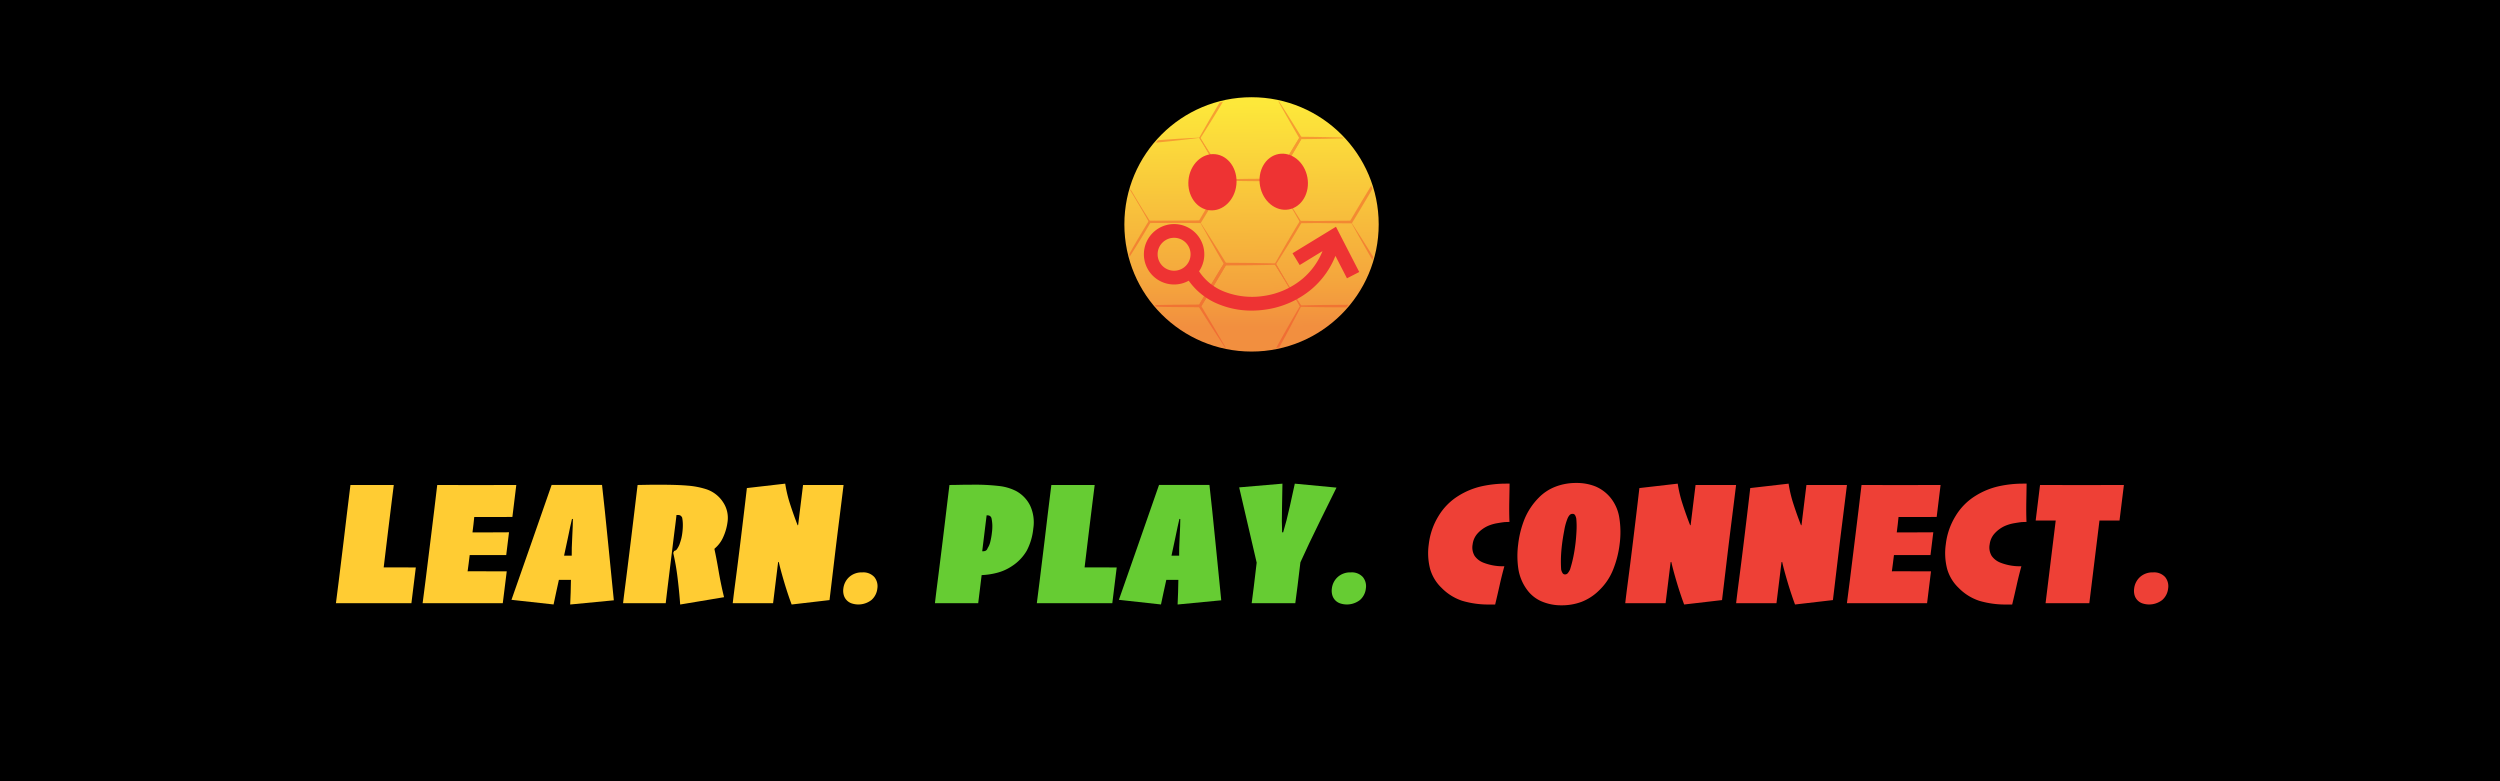 <svg xmlns="http://www.w3.org/2000/svg" xmlns:xlink="http://www.w3.org/1999/xlink" width="320" height="100" viewBox="0 0 320 100"><defs><style>.a{fill:none;}.b{fill:url(#a);}.c{opacity:0.4;}.d{clip-path:url(#b);}.e{fill:#ee3c24;}.f{fill:#e33;}.g{fill:#fc3;}.h{fill:#6c3;}.i{fill:#ee4036;}</style><linearGradient id="a" x1="0.553" y1="-0.359" x2="0.562" y2="0.903" gradientUnits="objectBoundingBox"><stop offset="0" stop-color="#fff23a"/><stop offset="0.303" stop-color="#fde83a"/><stop offset="0.862" stop-color="#f4a53d"/><stop offset="1" stop-color="#f28f3f"/></linearGradient><clipPath id="b"><circle class="a" cx="16.123" cy="16.123" r="16.123"/></clipPath></defs><rect width="320" height="100"/><g transform="translate(-667.107 -683.26)"><g transform="translate(811.026 695.705)"><g transform="translate(0)"><circle class="b" cx="16.277" cy="16.277" r="16.277"/><g class="c" transform="translate(0.153 0.164)"><g class="d"><path class="e" d="M1569.142,736.675q-.821.032-1.629.053l-.808.021-.8.018c-.536.009-1.07.022-1.6.027s-1.065.014-1.6.016l.13-.074-.4.675c-.133.225-.266.45-.4.673l-.405.671-.411.668q-.413.666-.832,1.329l-.836,1.327V742c.259.454.523.906.786,1.357s.532.9.8,1.346.543.893.817,1.339l.83,1.331-.08-.045,1.613-.031.806-.014.806-.011,1.613-.015,1.613-.012-.151.086.455-.773q.227-.387.457-.772l.46-.77q.229-.385.462-.769l.931-1.534.938-1.529.012.175-.893-1.154-.891-1.163c-.3-.39-.595-.78-.892-1.176S1569.44,737.076,1569.142,736.675Zm.015-.032c.316.366.63.739.947,1.112s.633.748.95,1.125l.95,1.137.948,1.147a.151.151,0,0,1,.014.171l0,0-.9,1.55-.911,1.546q-.227.387-.459.771l-.461.77q-.23.385-.464.768l-.466.767v0a.175.175,0,0,1-.15.083l-1.613-.012-1.613-.015-.806-.011-.806-.014-1.613-.031h0a.091.091,0,0,1-.077-.045l-.783-1.359c-.264-.451-.528-.9-.8-1.351s-.538-.9-.809-1.344-.548-.891-.827-1.333a.078.078,0,0,1,0-.08l0,0,.777-1.363q.387-.682.78-1.361l.4-.677.4-.674q.2-.337.4-.672l.407-.67h0a.151.151,0,0,1,.129-.073c.543,0,1.086.009,1.628.016s1.083.018,1.622.027l.807.018.8.021Q1568.364,736.612,1569.157,736.644Z" transform="translate(-1540.295 -731.608)"/><path class="e" d="M1569.162,823.372q-.823.031-1.632.053l-.808.021c-.269.006-.537.014-.8.019-.535.01-1.069.022-1.6.028s-1.064.014-1.6.016l.13-.074c-.267.449-.531.9-.8,1.348-.135.224-.269.448-.406.671l-.411.668q-.415.666-.833,1.329l-.836,1.327V828.7q.194.34.392.679c.132.226.261.453.4.677l.4.674.4.672q.2.336.407.67c.137.223.272.447.411.668l.829,1.331-.082-.047c1.075-.021,2.15-.045,3.225-.056l3.225-.026-.153.086c.266-.45.529-.9.8-1.35s.535-.9.806-1.345l.815-1.34.821-1.336v.165c-.261-.445-.518-.894-.777-1.343s-.515-.9-.774-1.353l-.386-.682q-.194-.341-.386-.686C1569.68,824.3,1569.42,823.838,1569.162,823.372Zm.017-.03c.28.431.558.869.839,1.306q.211.327.421.659l.42.663c.279.445.561.888.839,1.337s.559.9.836,1.348a.157.157,0,0,1,0,.162l0,0-.792,1.354-.8,1.35c-.266.45-.538.9-.806,1.345s-.543.894-.814,1.341v0a.175.175,0,0,1-.151.084l-3.225-.026c-1.075-.01-2.15-.034-3.225-.056h0a.093.093,0,0,1-.079-.047l-.783-1.359c-.13-.227-.264-.451-.4-.677s-.265-.451-.4-.675l-.4-.673-.406-.671c-.135-.224-.274-.445-.411-.668s-.275-.444-.414-.666a.076.076,0,0,1,0-.078l0,0,.776-1.363q.387-.682.779-1.361l.4-.677c.132-.226.267-.449.4-.674.266-.45.541-.895.811-1.342h0a.151.151,0,0,1,.13-.073c.544,0,1.087.009,1.63.016s1.084.018,1.624.028c.27,0,.539.013.808.019l.8.021Q1568.388,823.311,1569.179,823.341Z" transform="translate(-1540.316 -807.546)"/><path class="e" d="M1413.35,737.363q-.843.105-1.673.2l-.828.094-.825.091-.822.087-.819.083-.818.081-.818.076.116-.071c-.252.4-.5.8-.76,1.2s-.514.8-.773,1.2-.523.792-.787,1.186l-.791,1.184v-.088l.39.68.394.678.4.675q.2.338.4.673c.269.448.543.894.816,1.339l.83,1.331-.079-.045,1.613-.032.806-.014.806-.011,1.613-.015,1.613-.012-.152.086c.266-.45.529-.9.8-1.35l.806-1.345.815-1.34c.271-.447.547-.891.82-1.337v.166c-.261-.445-.517-.893-.776-1.341s-.514-.9-.773-1.353l-.386-.682-.386-.686Zm.016-.031c.279.43.557.868.837,1.3l.42.659.421.663c.279.444.562.889.84,1.338s.56.9.837,1.349a.159.159,0,0,1,0,.163l0,0c-.264.451-.526.9-.792,1.354l-.8,1.35-.807,1.345c-.269.448-.543.893-.815,1.34v0a.174.174,0,0,1-.15.084l-1.613-.012-1.613-.015-.806-.011-.806-.014-1.613-.032h0a.09.09,0,0,1-.076-.045l-.783-1.359c-.264-.451-.528-.9-.8-1.351q-.2-.337-.4-.673l-.407-.67-.412-.667-.416-.665a.08.08,0,0,1,0-.085l0,0,.736-1.219q.367-.61.739-1.217c.25-.4.5-.808.754-1.208s.509-.8.766-1.2v0a.153.153,0,0,1,.115-.069l.838-.068.838-.062.837-.061.834-.056.831-.053.828-.05C1412.278,737.388,1412.825,737.357,1413.366,737.332Z" transform="translate(-1403.836 -732.33)"/><path class="e" d="M1413.385,823.211q-.823.031-1.632.053l-.808.021c-.269.006-.538.014-.8.019-.535.01-1.069.022-1.6.027s-1.064.014-1.6.016l.13-.074c-.267.449-.53.9-.8,1.348-.135.223-.269.448-.406.671l-.411.668q-.415.666-.833,1.329l-.836,1.327v-.081q.194.341.392.679c.132.226.262.453.4.677l.4.674.4.672q.2.336.407.67c.137.223.272.447.411.668l.83,1.331-.083-.047c1.075-.021,2.15-.045,3.226-.056l3.225-.026-.153.086c.266-.45.529-.9.8-1.35s.535-.9.806-1.345l.815-1.34.821-1.336v.165c-.261-.445-.518-.894-.777-1.342s-.515-.9-.773-1.353l-.386-.682q-.194-.341-.386-.686C1413.9,824.135,1413.643,823.677,1413.385,823.211Zm.017-.031c.28.43.558.869.839,1.306q.211.327.42.659l.42.663c.279.445.561.888.839,1.337s.559.9.836,1.348a.158.158,0,0,1,0,.162l0,0-.792,1.354-.8,1.35c-.266.45-.538.9-.806,1.345s-.543.894-.814,1.34v0a.175.175,0,0,1-.151.084l-3.225-.026c-1.075-.01-2.15-.034-3.226-.056h0a.093.093,0,0,1-.079-.047l-.783-1.359c-.13-.227-.264-.451-.4-.677s-.265-.451-.4-.675l-.4-.673-.406-.671c-.135-.224-.274-.445-.411-.668s-.275-.444-.414-.666a.076.076,0,0,1,0-.078l0,0,.776-1.363q.387-.682.779-1.361l.4-.677c.132-.226.267-.449.4-.674.266-.45.541-.895.811-1.342h0a.151.151,0,0,1,.13-.073c.544,0,1.088.009,1.63.016s1.084.018,1.624.028c.27,0,.539.013.808.019l.8.021Q1412.612,823.15,1413.4,823.18Z" transform="translate(-1403.871 -807.405)"/><path class="e" d="M1491.188,693.318q-.823.031-1.632.053l-.808.021c-.269.006-.537.014-.8.019-.535.01-1.069.022-1.6.028s-1.064.014-1.6.016l.13-.074c-.267.449-.531.9-.8,1.348-.135.224-.269.448-.406.671l-.411.668q-.415.666-.833,1.329l-.836,1.327v-.081q.194.34.392.679c.132.226.262.453.4.677l.4.674.4.672q.2.336.407.67c.137.223.272.446.411.668l.83,1.331-.082-.047c1.075-.021,2.15-.045,3.225-.056l3.225-.026-.152.086c.266-.45.529-.9.8-1.35s.535-.9.807-1.345l.815-1.34.82-1.336v.165c-.261-.445-.518-.894-.777-1.342s-.515-.9-.774-1.353l-.386-.682q-.194-.341-.386-.686C1491.706,694.243,1491.446,693.784,1491.188,693.318Zm.017-.031c.28.43.558.869.839,1.306q.211.328.42.659l.421.663c.279.445.561.889.839,1.337s.559.9.836,1.348a.158.158,0,0,1,0,.162l0,0-.792,1.354-.8,1.35c-.266.45-.537.9-.806,1.345s-.543.894-.814,1.34v0a.176.176,0,0,1-.151.084l-3.225-.026c-1.075-.01-2.15-.034-3.225-.056h0a.094.094,0,0,1-.079-.047l-.783-1.359c-.13-.227-.264-.451-.4-.677s-.265-.451-.4-.675l-.4-.673-.406-.671c-.135-.224-.274-.445-.411-.668s-.275-.444-.415-.666a.077.077,0,0,1,0-.078l0,0,.777-1.363q.387-.682.779-1.361l.4-.677c.132-.226.267-.449.4-.674.266-.45.541-.895.811-1.342h0a.151.151,0,0,1,.13-.073c.544,0,1.087.009,1.63.016s1.084.018,1.624.028c.27,0,.539.013.808.019l.8.021Q1490.414,693.257,1491.205,693.287Z" transform="translate(-1472.019 -693.632)"/><path class="e" d="M1484.582,877.815q.751,0,1.489.011.37,0,.737.01l.734.013c.487.012.974.02,1.459.035s.969.026,1.453.045l-.138.078c.281-.513.559-1.028.842-1.54l.426-.768.432-.764q.433-.763.874-1.522l.879-1.52v.08c-.259-.454-.522-.906-.786-1.357s-.532-.9-.8-1.346-.543-.893-.817-1.339l-.83-1.331.081.046-1.613.032-.806.014q-.4.007-.806.011c-1.075.013-2.15.017-3.226.026l.152-.086c-.266.45-.529.9-.8,1.35l-.806,1.345-.815,1.34c-.271.447-.547.891-.82,1.337v-.168c.3.489.587.981.88,1.473s.584.988.877,1.483l.438.747.438.751C1484,876.8,1484.29,877.305,1484.582,877.815Zm-.018.03c-.315-.474-.627-.955-.942-1.435l-.472-.724-.472-.728c-.313-.487-.63-.974-.942-1.466s-.627-.982-.938-1.476a.159.159,0,0,1,0-.165v0c.265-.451.526-.9.793-1.353l.8-1.35.807-1.345c.269-.449.543-.893.814-1.34v0a.175.175,0,0,1,.15-.084c1.075.009,2.15.014,3.226.026q.4,0,.806.011l.806.014,1.613.032h0a.092.092,0,0,1,.077.046l.783,1.359c.264.451.527.9.8,1.352s.538.9.809,1.343.548.891.826,1.333a.078.078,0,0,1,0,.077l0,0-.816,1.554q-.408.778-.821,1.552l-.417.773-.422.769c-.282.513-.569,1.022-.854,1.534h0a.15.15,0,0,1-.138.077c-.5-.022-.99-.053-1.484-.08s-.986-.06-1.477-.09l-.735-.05q-.367-.024-.731-.052Q1485.283,877.906,1484.564,877.845Z" transform="translate(-1471.434 -845.358)"/></g></g><ellipse class="f" cx="3.606" cy="3.079" rx="3.606" ry="3.079" transform="translate(7.853 14.165) rotate(-84.316)"/><ellipse class="f" cx="3.079" cy="3.606" rx="3.079" ry="3.606" transform="translate(16.715 7.83) rotate(-10.484)"/><path class="f" d="M1451.92,832.623l-2.98-5.791-5.56,3.393.919,1.508,2.919-1.782a9.068,9.068,0,0,1-2.509,3.5,9.935,9.935,0,0,1-5.073,2.245,9.777,9.777,0,0,1-5-.562,6.826,6.826,0,0,1-3.22-2.6,3.867,3.867,0,1,0-3.2,1.688h.045a3.85,3.85,0,0,0,1.833-.486,8.617,8.617,0,0,0,3.87,3.027,11.006,11.006,0,0,0,4.183.8h.14a12.369,12.369,0,0,0,1.595-.123,11.7,11.7,0,0,0,5.97-2.65,10.824,10.824,0,0,0,3.02-4.23l1.476,2.871Zm-25.173-.764a2.107,2.107,0,0,1,1.448-3.613h.025a2.107,2.107,0,1,1-1.472,3.613Z" transform="translate(-1421.856 -810.252)"/></g></g></g><g transform="translate(43 61.816)"><path class="g" d="M807.356,460.949h-9.661q.081-.565.358-2.825l.642-5.232q.161-1.311.389-3.26t.468-3.814H805.1q-.058.475-.234,1.859t-.5,4.062q-.1.8-.293,2.429t-.265,2.2h1.819q.712,0,1.259.005t1.033.006Z" transform="translate(-797.695 -445.558)"/><path class="g" d="M878.435,460.949h-10.26q.057-.372.374-2.907t.69-5.573l.419-3.415q.239-1.948.386-3.235l2.079.006q1.57.006,2.87.006t2.9-.006q1.594-.005,2.272-.006l-.5,4.091q-.5,0-.989.005t-1.441.006h-2.452q-.037.393-.1.938l-.126,1.028h2.2q.61,0,1.232-.006t1.244-.006l-.358,2.915H874.2l-.137,1.113q-.08.65-.13.966.5-.011,1.289-.006t1.22.006h2.5Z" transform="translate(-857.079 -445.558)"/><path class="g" d="M953.523,460.581l-5.586.537q.031-.7.062-1.56t.035-1.593h-1.543l-.351,1.6q-.193.881-.329,1.548l-5.389-.593q.633-1.75,2.427-6.93t2.712-7.777h6.452q.317,2.756.826,7.907T953.523,460.581Zm-5.388-5.735q-.017-.833.064-2.346t.082-2.324l-.111-.016q-.2.813-.511,2.354t-.5,2.332l0,.023h.978Z" transform="translate(-917.953 -445.558)"/><path class="g" d="M1044.092,460l-5.615.938q-.119-1.672-.335-3.424a29.816,29.816,0,0,0-.555-3.187l.12-.249a.531.531,0,0,0,.378-.26,3.023,3.023,0,0,0,.289-.531q.171-.486.249-.8a6.724,6.724,0,0,0,.135-.78,7.339,7.339,0,0,0,.059-1.028,4.937,4.937,0,0,0-.085-.859.651.651,0,0,0-.208-.26.572.572,0,0,0-.32-.079h-.2q-.077.712-.174,1.458t-.368,2.949l-.534,4.35q-.193,1.571-.3,2.531h-5.458q.088-.814.274-2.232t.73-5.848q.245-2,.5-4.13t.353-2.921l1.239-.023q.617-.011,1.384-.011,2.484,0,3.807.119a10.482,10.482,0,0,1,2.322.446,4.08,4.08,0,0,1,2.2,1.689,3.607,3.607,0,0,1,.576,2.39,6.813,6.813,0,0,1-.577,2.079,4,4,0,0,1-1.1,1.458l-.011.09q.226,1.006.529,2.769T1044.092,460Z" transform="translate(-994.414 -445.376)"/><path class="g" d="M1134.5,444.911q-.279,2.271-.521,4.192t-.368,2.949q-.141,1.153-.445,3.712t-.465,3.882l-4.849.565q-.51-1.367-.977-2.949t-.67-2.508l-.084.045-.384,3.13-.259,2.113h-5.164q.109-.983.373-2.989t.609-4.819q.159-1.3.384-3.17t.444-3.757l4.906-.565a16.674,16.674,0,0,0,.627,2.622q.434,1.345.966,2.712l.061-.034.3-2.452.329-2.678Z" transform="translate(-1069.523 -444.651)"/><path class="g" d="M1210.149,519a2.344,2.344,0,0,1,.751-1.484,2.368,2.368,0,0,1,1.672-.592,1.9,1.9,0,0,1,1.542.592A1.857,1.857,0,0,1,1214.5,519a2.264,2.264,0,0,1-.747,1.453,2.729,2.729,0,0,1-2.581.423,1.562,1.562,0,0,1-.975-1.076A2.057,2.057,0,0,1,1210.149,519Z" transform="translate(-1145.202 -505.473)"/><path class="h" d="M1297.323,451.212a7.7,7.7,0,0,1-.84,2.839,5.865,5.865,0,0,1-1.886,1.968,6.205,6.205,0,0,1-1.984.877,9.135,9.135,0,0,1-1.9.277l-.441,3.594h-5.537q.125-1.108.35-2.855t.627-5.015q.224-1.82.43-3.551t.45-3.709q.509,0,1.234-.017t1.55-.017a27.214,27.214,0,0,1,3.7.181,6.377,6.377,0,0,1,2.015.611,4.263,4.263,0,0,1,1.835,1.895A5.094,5.094,0,0,1,1297.323,451.212Zm-5.293.5a6.094,6.094,0,0,0,.05-.957,5.173,5.173,0,0,0-.108-.867.5.5,0,0,0-.208-.289.587.587,0,0,0-.29-.074h-.125l-.125,1.014-.149,1.218-.172,1.4-.118.963h.147a.793.793,0,0,0,.284-.062.523.523,0,0,0,.261-.334,2.4,2.4,0,0,0,.32-.719A8.975,8.975,0,0,0,1292.03,451.709Z" transform="translate(-1208.062 -445.376)"/><path class="h" d="M1377.223,460.949h-9.661q.081-.565.358-2.825l.642-5.232q.161-1.311.389-3.26t.469-3.814h5.548q-.058.475-.234,1.859t-.5,4.062q-.1.8-.293,2.429t-.265,2.2h1.819q.712,0,1.259.005t1.033.006Z" transform="translate(-1277.848 -445.558)"/><path class="h" d="M1447.383,460.581l-5.586.537q.031-.7.062-1.56t.035-1.593h-1.543l-.352,1.6q-.193.881-.329,1.548l-5.389-.593q.633-1.75,2.427-6.93t2.712-7.777h6.452q.317,2.756.826,7.907T1447.383,460.581Zm-5.388-5.735q-.017-.833.064-2.346t.082-2.324l-.111-.016q-.2.813-.511,2.354t-.5,2.332l0,.023h.978Z" transform="translate(-1334.064 -445.558)"/><path class="h" d="M1544.531,445.25q-.524,1.052-2.083,4.218t-2.538,5.349q-.194,1.674-.359,2.968t-.294,2.256h-5.582q.1-.724.27-2.1t.368-3.087q-.492-2.069-1.205-5.185t-1.035-4.45l5.539-.475q0,.938-.052,2.949t.01,3.277h.136q.415-1.356.858-3.35t.63-2.876Z" transform="translate(-1416.459 -444.651)"/><path class="h" d="M1607.333,519a2.341,2.341,0,0,1,.751-1.484,2.368,2.368,0,0,1,1.672-.592,1.9,1.9,0,0,1,1.542.592,1.857,1.857,0,0,1,.386,1.484,2.263,2.263,0,0,1-.747,1.453,2.729,2.729,0,0,1-2.581.423,1.56,1.56,0,0,1-.975-1.076A2.053,2.053,0,0,1,1607.333,519Z" transform="translate(-1479.856 -505.473)"/><path class="i" d="M1695.487,455.318q-.322,1.152-.588,2.35t-.589,2.543h-.622a11.744,11.744,0,0,1-3.6-.475,6.6,6.6,0,0,1-2.634-1.651,5.389,5.389,0,0,1-1.474-2.443,8.065,8.065,0,0,1-.166-3.155,8.805,8.805,0,0,1,1.25-3.607,7.7,7.7,0,0,1,2.512-2.556,9.578,9.578,0,0,1,3.024-1.25,14.545,14.545,0,0,1,3.081-.334h.475q-.01.814-.038,2.237t.023,2.667c-.075,0-.164,0-.266.006s-.195.006-.278.006q-.366.034-1.012.147a5.174,5.174,0,0,0-1.148.328,4.007,4.007,0,0,0-1.382.991,2.509,2.509,0,0,0-.626,1.376,2.1,2.1,0,0,0,.266,1.512,2.492,2.492,0,0,0,1.073.832,6.792,6.792,0,0,0,2.09.464q.2.011.366.011Z" transform="translate(-1545.929 -444.651)"/><path class="i" d="M1771.385,452a12.855,12.855,0,0,1-.837,3.271,7.545,7.545,0,0,1-1.814,2.673,6.546,6.546,0,0,1-2.228,1.446,7.243,7.243,0,0,1-2.557.441,6.361,6.361,0,0,1-2.527-.491,4.507,4.507,0,0,1-1.894-1.509,6.066,6.066,0,0,1-1.108-2.667,11.362,11.362,0,0,1-.021-3.141,12.483,12.483,0,0,1,.832-3.277,8.518,8.518,0,0,1,1.8-2.689,6,6,0,0,1,2.133-1.407,7.28,7.28,0,0,1,2.675-.48,6.45,6.45,0,0,1,2.443.441,5.006,5.006,0,0,1,1.945,1.458,5.387,5.387,0,0,1,1.122,2.593A11.654,11.654,0,0,1,1771.385,452Zm-5.662.005q.093-.758.139-1.641a10.873,10.873,0,0,0-.024-1.607,1.286,1.286,0,0,0-.168-.481.355.355,0,0,0-.311-.153.5.5,0,0,0-.365.147,1.557,1.557,0,0,0-.3.509,7.077,7.077,0,0,0-.394,1.449q-.191,1-.285,1.765-.113.917-.14,1.7a15.361,15.361,0,0,0,.025,1.562,1.366,1.366,0,0,0,.183.453.357.357,0,0,0,.309.17.458.458,0,0,0,.362-.17,2.075,2.075,0,0,0,.285-.464q.242-.77.407-1.556T1765.723,452Z" transform="translate(-1607.072 -444.167)"/><path class="i" d="M1860.177,444.911q-.279,2.271-.521,4.192t-.368,2.949q-.141,1.153-.445,3.712t-.465,3.882l-4.849.565q-.51-1.367-.977-2.949t-.669-2.508l-.085.045-.384,3.13-.26,2.113h-5.164q.109-.983.373-2.989t.609-4.819q.159-1.3.384-3.17t.444-3.757l4.906-.565a16.687,16.687,0,0,0,.627,2.622q.434,1.345.967,2.712l.06-.034.3-2.452.329-2.678Z" transform="translate(-1680.958 -444.651)"/><path class="i" d="M1950.323,444.911q-.279,2.271-.52,4.192t-.368,2.949q-.141,1.153-.444,3.712t-.465,3.882l-4.849.565q-.51-1.367-.977-2.949t-.67-2.508l-.084.045-.384,3.13-.26,2.113h-5.164q.109-.983.372-2.989t.609-4.819q.159-1.3.383-3.17t.444-3.757l4.906-.565a16.659,16.659,0,0,0,.627,2.622q.434,1.345.967,2.712l.061-.034.3-2.452.329-2.678Z" transform="translate(-1756.913 -444.651)"/><path class="i" d="M2036.473,460.949h-10.26q.057-.372.374-2.907t.69-5.573l.419-3.415q.239-1.948.386-3.235l2.078.006q1.57.006,2.87.006t2.9-.006q1.594-.005,2.272-.006l-.5,4.091q-.5,0-.989.005t-1.442.006h-2.452q-.037.393-.1.938l-.126,1.028h2.2q.61,0,1.232-.006t1.244-.006l-.358,2.915h-4.678l-.137,1.113q-.08.65-.13.966.5-.011,1.289-.006t1.22.006h2.5Z" transform="translate(-1832.807 -445.558)"/><path class="i" d="M2115.857,455.318q-.322,1.152-.588,2.35t-.589,2.543h-.621a11.746,11.746,0,0,1-3.6-.475,6.6,6.6,0,0,1-2.634-1.651,5.392,5.392,0,0,1-1.474-2.443,8.065,8.065,0,0,1-.166-3.155,8.8,8.8,0,0,1,1.251-3.607,7.7,7.7,0,0,1,2.511-2.556,9.578,9.578,0,0,1,3.024-1.25,14.546,14.546,0,0,1,3.081-.334h.474q-.01.814-.037,2.237t.023,2.667c-.075,0-.164,0-.266.006s-.195.006-.278.006q-.366.034-1.012.147a5.186,5.186,0,0,0-1.148.328,4,4,0,0,0-1.381.991,2.506,2.506,0,0,0-.626,1.376,2.1,2.1,0,0,0,.266,1.512,2.49,2.49,0,0,0,1.073.832,6.784,6.784,0,0,0,2.09.464q.2.011.366.011Z" transform="translate(-1900.12 -444.651)"/><path class="i" d="M2190.391,450.372h-2.565l-.233,1.9-.287,2.336-.458,3.731-.321,2.613h-5.6l.346-2.822.417-3.4.292-2.376.243-1.981h-2.565l.559-4.554,2.18.006q1.683.006,3.254.006,1.085,0,2.984-.006l2.317-.006Z" transform="translate(-1962.094 -445.558)"/><path class="i" d="M2259.652,519a2.343,2.343,0,0,1,.751-1.484,2.369,2.369,0,0,1,1.671-.592,1.9,1.9,0,0,1,1.542.592A1.859,1.859,0,0,1,2264,519a2.265,2.265,0,0,1-.748,1.453,2.729,2.729,0,0,1-2.581.423,1.563,1.563,0,0,1-.975-1.076A2.067,2.067,0,0,1,2259.652,519Z" transform="translate(-2029.482 -505.473)"/></g></svg>